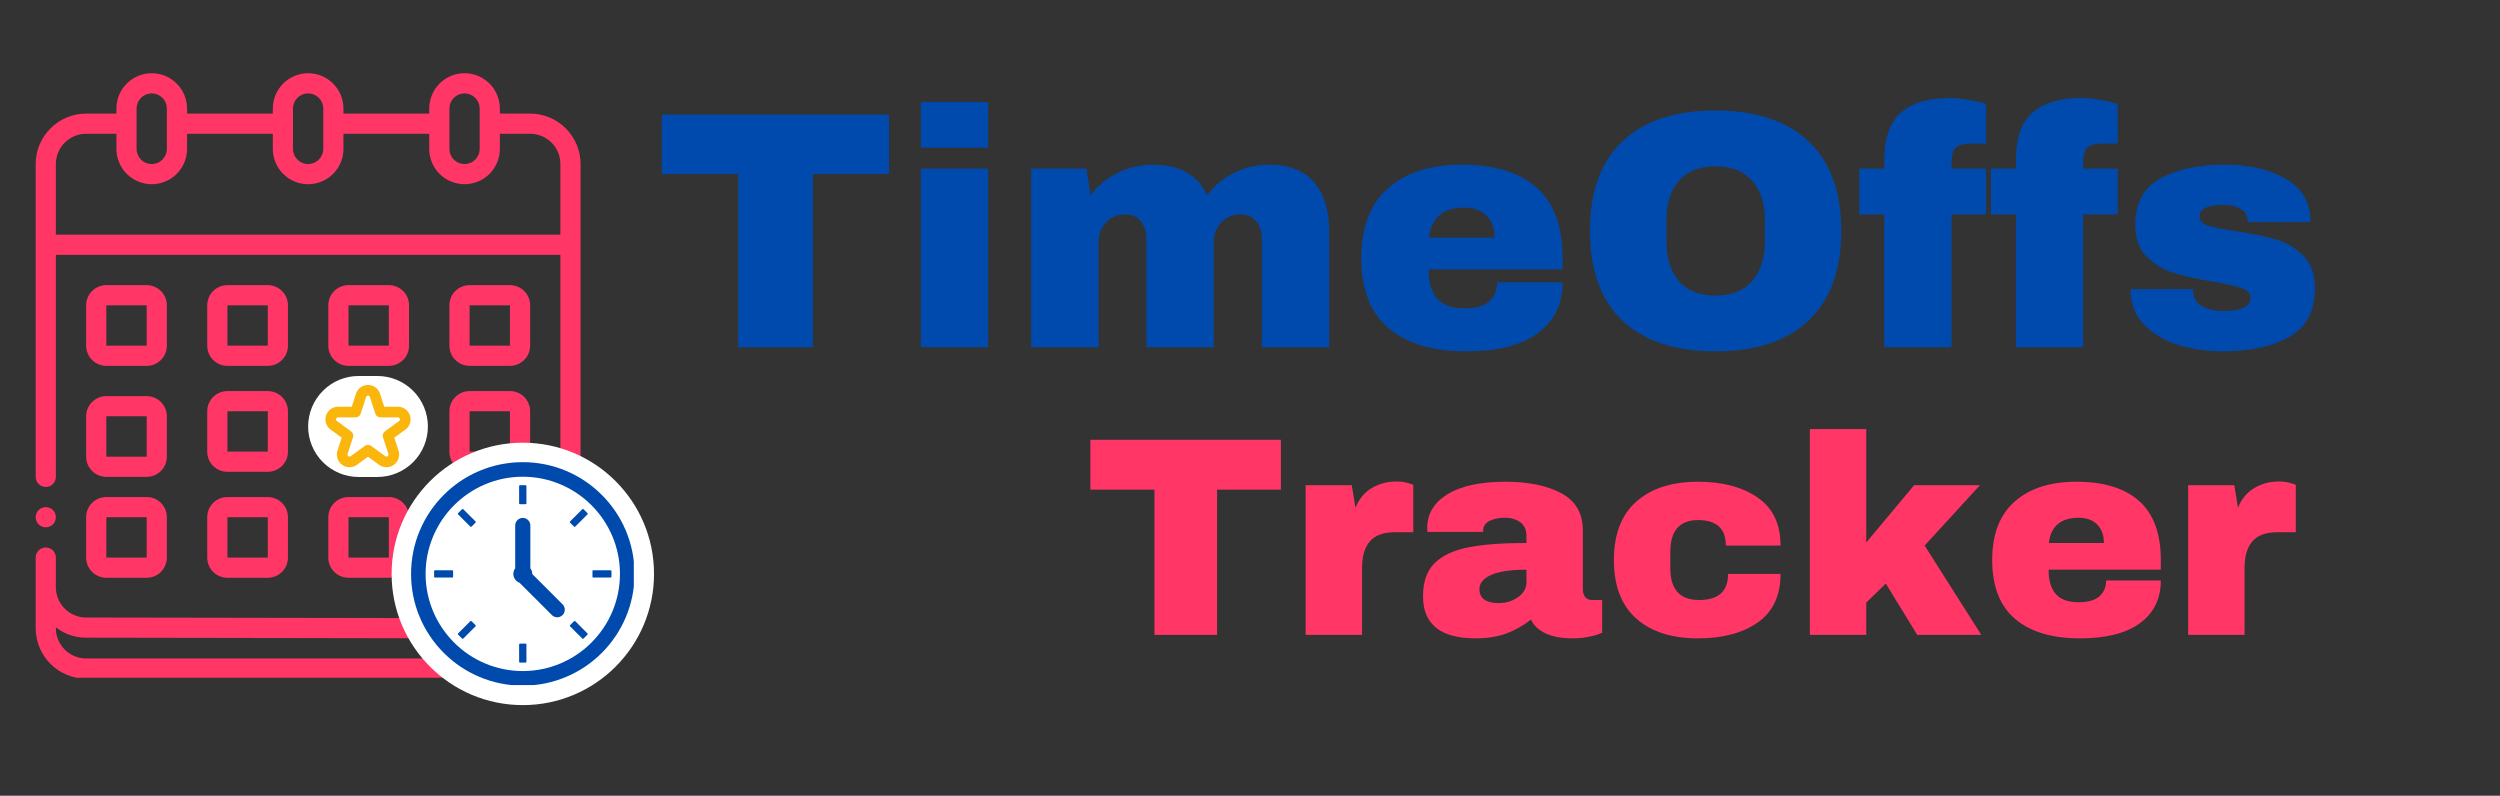 <svg version="1.0" preserveAspectRatio="xMidYMid meet" viewBox="35.25 143.25 315.75 100.5" zoomAndPan="magnify" xmlns:xlink="http://www.w3.org/1999/xlink" xmlns="http://www.w3.org/2000/svg" style="max-height: 500px" width="315.75" height="100.5"><rect x="35.25" y="143.25" width="315.75" height="100.5" fill="#333333" stroke="none"/><defs><g/><clipPath id="6816450556"><rect height="48" y="0" width="213" x="0"/></clipPath><clipPath id="b993ec5661"><rect height="40" y="0" width="156" x="0"/></clipPath><clipPath id="c015522cbb"><path clip-rule="nonzero" d="M 0.758 0.504 L 69.715 0.504 L 69.715 76.852 L 0.758 76.852 Z M 0.758 0.504"/></clipPath><clipPath id="11b347ee6b"><path clip-rule="nonzero" d="M 0.758 55 L 4 55 L 4 58 L 0.758 58 Z M 0.758 55"/></clipPath><clipPath id="3924837b4c"><path clip-rule="nonzero" d="M 35.168 38.738 L 50.312 38.738 L 50.312 51.492 L 35.168 51.492 Z M 35.168 38.738"/></clipPath><clipPath id="e7ce927694"><path clip-rule="nonzero" d="M 41.543 38.738 L 43.914 38.738 C 45.605 38.738 47.23 39.41 48.426 40.609 C 49.621 41.805 50.293 43.426 50.293 45.117 C 50.293 46.809 49.621 48.43 48.426 49.625 C 47.23 50.82 45.605 51.492 43.914 51.492 L 41.543 51.492 C 39.852 51.492 38.23 50.82 37.035 49.625 C 35.84 48.43 35.168 46.809 35.168 45.117 C 35.168 43.426 35.84 41.805 37.035 40.609 C 38.23 39.41 39.852 38.738 41.543 38.738 Z M 41.543 38.738"/></clipPath><clipPath id="21a5fba2a6"><path clip-rule="nonzero" d="M 0.168 0.738 L 15.312 0.738 L 15.312 13.492 L 0.168 13.492 Z M 0.168 0.738"/></clipPath><clipPath id="3d7ed36c0d"><path clip-rule="nonzero" d="M 6.543 0.738 L 8.914 0.738 C 10.605 0.738 12.23 1.41 13.426 2.609 C 14.621 3.805 15.293 5.426 15.293 7.117 C 15.293 8.809 14.621 10.43 13.426 11.625 C 12.23 12.82 10.605 13.492 8.914 13.492 L 6.543 13.492 C 4.852 13.492 3.23 12.82 2.035 11.625 C 0.84 10.43 0.168 8.809 0.168 7.117 C 0.168 5.426 0.84 3.805 2.035 2.609 C 3.23 1.41 4.852 0.738 6.543 0.738 Z M 6.543 0.738"/></clipPath><clipPath id="ec9c222cd9"><rect height="14" y="0" width="16" x="0"/></clipPath><clipPath id="2447f23617"><path clip-rule="nonzero" d="M 37.191 39.871 L 48.098 39.871 L 48.098 50.426 L 37.191 50.426 Z M 37.191 39.871"/></clipPath><clipPath id="ac9345d9ef"><path clip-rule="nonzero" d="M 45.711 47.164 L 78.852 47.164 L 78.852 80.305 L 45.711 80.305 Z M 45.711 47.164"/></clipPath><clipPath id="e5e71ea1db"><path clip-rule="nonzero" d="M 62.281 47.164 C 53.129 47.164 45.711 54.582 45.711 63.734 C 45.711 72.887 53.129 80.305 62.281 80.305 C 71.43 80.305 78.852 72.887 78.852 63.734 C 78.852 54.582 71.43 47.164 62.281 47.164 Z M 62.281 47.164"/></clipPath><clipPath id="764579a8eb"><path clip-rule="nonzero" d="M 0.711 0.164 L 33.852 0.164 L 33.852 33.305 L 0.711 33.305 Z M 0.711 0.164"/></clipPath><clipPath id="fe5d7303d1"><path clip-rule="nonzero" d="M 17.281 0.164 C 8.129 0.164 0.711 7.582 0.711 16.734 C 0.711 25.887 8.129 33.305 17.281 33.305 C 26.43 33.305 33.852 25.887 33.852 16.734 C 33.852 7.582 26.43 0.164 17.281 0.164 Z M 17.281 0.164"/></clipPath><clipPath id="c9bea7fb8c"><rect height="34" y="0" width="34" x="0"/></clipPath><clipPath id="201ad3b888"><path clip-rule="nonzero" d="M 48.152 49.625 L 76.301 49.625 L 76.301 77.77 L 48.152 77.77 Z M 48.152 49.625"/></clipPath><clipPath id="bc0e2edf43"><rect height="81" y="0" width="80" x="0"/></clipPath></defs><g transform="matrix(1, 0, 0, 1, 117, 149)"><g clip-path="url(#6816450556)"><g fill-opacity="1" fill="#004aad"><g transform="translate(0.85, 38.11)"><g><path d="M 20.078 -21.875 L 20.078 0 L 10.641 0 L 10.641 -21.875 L 0.984 -21.875 L 0.984 -29.391 L 29.688 -29.391 L 29.688 -21.875 Z M 20.078 -21.875"/></g></g></g><g fill-opacity="1" fill="#004aad"><g transform="translate(31.696, 38.11)"><g><path d="M 2.859 -25.203 L 2.859 -30.969 L 11.359 -30.969 L 11.359 -25.203 Z M 2.859 0 L 2.859 -22.562 L 11.359 -22.562 L 11.359 0 Z M 2.859 0"/></g></g></g><g fill-opacity="1" fill="#004aad"><g transform="translate(45.923, 38.11)"><g><path d="M 32.516 -23.062 C 35.078 -23.062 37 -22.328 38.281 -20.859 C 39.562 -19.398 40.203 -17.316 40.203 -14.609 L 40.203 0 L 31.703 0 L 31.703 -13.578 C 31.703 -14.547 31.461 -15.32 30.984 -15.906 C 30.516 -16.488 29.852 -16.781 29 -16.781 C 28.008 -16.781 27.195 -16.438 26.562 -15.75 C 25.938 -15.07 25.625 -14.238 25.625 -13.25 L 25.625 0 L 17.125 0 L 17.125 -13.578 C 17.125 -14.547 16.891 -15.32 16.422 -15.906 C 15.953 -16.488 15.289 -16.781 14.438 -16.781 C 13.438 -16.781 12.625 -16.438 12 -15.75 C 11.375 -15.07 11.062 -14.238 11.062 -13.25 L 11.062 0 L 2.562 0 L 2.562 -22.562 L 9.531 -22.562 L 10.078 -19.188 C 10.93 -20.375 12.062 -21.316 13.469 -22.016 C 14.883 -22.711 16.375 -23.062 17.938 -23.062 C 21.332 -23.062 23.613 -21.77 24.781 -19.188 C 25.656 -20.375 26.785 -21.316 28.172 -22.016 C 29.555 -22.711 31.004 -23.062 32.516 -23.062 Z M 32.516 -23.062"/></g></g></g><g fill-opacity="1" fill="#004aad"><g transform="translate(88.647, 38.11)"><g><path d="M 14.219 -23.062 C 18.352 -23.062 21.508 -22.094 23.688 -20.156 C 25.863 -18.227 26.953 -15.27 26.953 -11.281 L 26.953 -9.828 L 10.031 -9.828 C 10.031 -8.203 10.395 -6.973 11.125 -6.141 C 11.852 -5.316 13 -4.906 14.562 -4.906 C 15.988 -4.906 17.035 -5.203 17.703 -5.797 C 18.367 -6.398 18.703 -7.203 18.703 -8.203 L 26.953 -8.203 C 26.953 -5.461 25.91 -3.32 23.828 -1.781 C 21.754 -0.25 18.723 0.516 14.734 0.516 C 10.547 0.516 7.297 -0.457 4.984 -2.406 C 2.68 -4.363 1.531 -7.32 1.531 -11.281 C 1.531 -15.156 2.656 -18.086 4.906 -20.078 C 7.156 -22.066 10.258 -23.062 14.219 -23.062 Z M 14.562 -17.641 C 11.883 -17.641 10.391 -16.375 10.078 -13.844 L 18.375 -13.844 C 18.375 -15.008 18.035 -15.93 17.359 -16.609 C 16.691 -17.297 15.758 -17.641 14.562 -17.641 Z M 14.562 -17.641"/></g></g></g><g fill-opacity="1" fill="#004aad"><g transform="translate(117.144, 38.11)"><g><path d="M 17.766 -29.906 C 22.836 -29.906 26.754 -28.609 29.516 -26.016 C 32.273 -23.422 33.656 -19.645 33.656 -14.688 C 33.656 -9.738 32.273 -5.969 29.516 -3.375 C 26.754 -0.781 22.836 0.516 17.766 0.516 C 12.703 0.516 8.797 -0.77 6.047 -3.344 C 3.297 -5.926 1.922 -9.707 1.922 -14.688 C 1.922 -19.676 3.297 -23.457 6.047 -26.031 C 8.797 -28.613 12.703 -29.906 17.766 -29.906 Z M 17.766 -22.859 C 15.742 -22.859 14.207 -22.242 13.156 -21.016 C 12.102 -19.797 11.578 -18.145 11.578 -16.062 L 11.578 -13.328 C 11.578 -11.242 12.102 -9.586 13.156 -8.359 C 14.207 -7.141 15.742 -6.531 17.766 -6.531 C 19.785 -6.531 21.332 -7.141 22.406 -8.359 C 23.477 -9.586 24.016 -11.242 24.016 -13.328 L 24.016 -16.062 C 24.016 -18.145 23.477 -19.797 22.406 -21.016 C 21.332 -22.242 19.785 -22.859 17.766 -22.859 Z M 17.766 -22.859"/></g></g></g><g fill-opacity="1" fill="#004aad"><g transform="translate(152.732, 38.11)"><g><path d="M 11.75 -31.484 C 12.375 -31.484 13.156 -31.406 14.094 -31.25 C 15.031 -31.094 15.785 -30.914 16.359 -30.719 L 16.359 -25.719 L 14.391 -25.719 C 13.484 -25.719 12.859 -25.547 12.516 -25.203 C 12.172 -24.859 12 -24.273 12 -23.453 L 12 -22.562 L 16.359 -22.562 L 16.359 -16.781 L 12 -16.781 L 12 0 L 3.5 0 L 3.5 -16.781 L 0.344 -16.781 L 0.344 -22.562 L 3.5 -22.562 L 3.5 -23.5 C 3.5 -26.406 4.211 -28.461 5.641 -29.672 C 7.066 -30.879 9.102 -31.484 11.75 -31.484 Z M 11.75 -31.484"/></g></g></g><g fill-opacity="1" fill="#004aad"><g transform="translate(169.352, 38.11)"><g><path d="M 11.75 -31.484 C 12.375 -31.484 13.156 -31.406 14.094 -31.25 C 15.031 -31.094 15.785 -30.914 16.359 -30.719 L 16.359 -25.719 L 14.391 -25.719 C 13.484 -25.719 12.859 -25.547 12.516 -25.203 C 12.172 -24.859 12 -24.273 12 -23.453 L 12 -22.562 L 16.359 -22.562 L 16.359 -16.781 L 12 -16.781 L 12 0 L 3.5 0 L 3.5 -16.781 L 0.344 -16.781 L 0.344 -22.562 L 3.5 -22.562 L 3.5 -23.5 C 3.5 -26.406 4.211 -28.461 5.641 -29.672 C 7.066 -30.879 9.102 -31.484 11.75 -31.484 Z M 11.75 -31.484"/></g></g></g><g fill-opacity="1" fill="#004aad"><g transform="translate(185.971, 38.11)"><g><path d="M 13.281 -23.062 C 16.301 -23.062 18.859 -22.469 20.953 -21.281 C 23.047 -20.102 24.094 -18.281 24.094 -15.812 L 16.188 -15.812 C 16.188 -16.633 15.816 -17.219 15.078 -17.562 C 14.566 -17.844 13.926 -17.984 13.156 -17.984 C 11.102 -17.984 10.078 -17.5 10.078 -16.531 C 10.078 -15.988 10.43 -15.602 11.141 -15.375 C 11.859 -15.145 13.031 -14.906 14.656 -14.656 C 16.645 -14.363 18.305 -14.023 19.641 -13.641 C 20.984 -13.266 22.156 -12.582 23.156 -11.594 C 24.156 -10.613 24.656 -9.238 24.656 -7.469 C 24.656 -4.594 23.578 -2.539 21.422 -1.312 C 19.273 -0.094 16.461 0.516 12.984 0.516 C 10.992 0.516 9.113 0.238 7.344 -0.312 C 5.582 -0.875 4.145 -1.738 3.031 -2.906 C 1.914 -4.07 1.359 -5.551 1.359 -7.344 L 9.266 -7.344 L 9.266 -7.172 C 9.297 -6.203 9.703 -5.523 10.484 -5.141 C 11.266 -4.766 12.098 -4.578 12.984 -4.578 C 15.348 -4.578 16.531 -5.129 16.531 -6.234 C 16.531 -6.805 16.16 -7.219 15.422 -7.469 C 14.68 -7.727 13.473 -8 11.797 -8.281 C 9.766 -8.625 8.102 -8.992 6.812 -9.391 C 5.52 -9.797 4.391 -10.473 3.422 -11.422 C 2.453 -12.379 1.969 -13.711 1.969 -15.422 C 1.969 -18.18 3.016 -20.145 5.109 -21.312 C 7.203 -22.477 9.926 -23.062 13.281 -23.062 Z M 13.281 -23.062"/></g></g></g></g></g><g transform="matrix(1, 0, 0, 1, 171, 192)"><g clip-path="url(#b993ec5661)"><g fill-opacity="1" fill="#ff3666"><g transform="translate(1.137, 31.437)"><g><path d="M 16.828 -18.344 L 16.828 0 L 8.922 0 L 8.922 -18.344 L 0.828 -18.344 L 0.828 -24.641 L 24.891 -24.641 L 24.891 -18.344 Z M 16.828 -18.344"/></g></g></g><g fill-opacity="1" fill="#ff3666"><g transform="translate(26.996, 31.437)"><g><path d="M 13.641 -19.375 C 14.191 -19.375 14.68 -19.305 15.109 -19.172 C 15.535 -19.047 15.75 -18.969 15.75 -18.938 L 15.75 -12.969 L 13.469 -12.969 C 11.988 -12.969 10.922 -12.582 10.266 -11.812 C 9.609 -11.051 9.281 -9.922 9.281 -8.422 L 9.281 0 L 2.156 0 L 2.156 -18.906 L 7.984 -18.906 L 8.453 -16.047 C 8.879 -17.141 9.555 -17.969 10.484 -18.531 C 11.422 -19.094 12.473 -19.375 13.641 -19.375 Z M 13.641 -19.375"/></g></g></g><g fill-opacity="1" fill="#ff3666"><g transform="translate(42.899, 31.437)"><g><path d="M 11.5 -19.344 C 14.383 -19.344 16.734 -18.859 18.547 -17.891 C 20.359 -16.922 21.266 -15.348 21.266 -13.172 L 21.266 -5.797 C 21.266 -5.391 21.359 -5.055 21.547 -4.797 C 21.742 -4.535 22.035 -4.406 22.422 -4.406 L 23.703 -4.406 L 23.703 -0.281 C 23.629 -0.238 23.441 -0.16 23.141 -0.047 C 22.848 0.055 22.426 0.16 21.875 0.266 C 21.332 0.379 20.703 0.438 19.984 0.438 C 18.598 0.438 17.457 0.227 16.562 -0.188 C 15.664 -0.613 15.051 -1.195 14.719 -1.938 C 13.812 -1.219 12.797 -0.641 11.672 -0.203 C 10.547 0.223 9.234 0.438 7.734 0.438 C 3.297 0.438 1.078 -1.332 1.078 -4.875 C 1.078 -6.707 1.57 -8.109 2.562 -9.078 C 3.551 -10.047 4.977 -10.707 6.844 -11.062 C 8.707 -11.426 11.141 -11.609 14.141 -11.609 L 14.141 -12.531 C 14.141 -13.27 13.883 -13.832 13.375 -14.219 C 12.863 -14.602 12.203 -14.797 11.391 -14.797 C 10.648 -14.797 10.008 -14.66 9.469 -14.391 C 8.938 -14.129 8.672 -13.711 8.672 -13.141 L 8.672 -13 L 1.641 -13 C 1.617 -13.113 1.609 -13.281 1.609 -13.5 C 1.609 -15.289 2.461 -16.711 4.172 -17.766 C 5.879 -18.816 8.32 -19.344 11.5 -19.344 Z M 14.141 -8.234 C 12.117 -8.234 10.625 -8.008 9.656 -7.562 C 8.688 -7.125 8.203 -6.535 8.203 -5.797 C 8.203 -4.609 9.016 -4.016 10.641 -4.016 C 11.566 -4.016 12.379 -4.266 13.078 -4.766 C 13.785 -5.266 14.141 -5.883 14.141 -6.625 Z M 14.141 -8.234"/></g></g></g><g fill-opacity="1" fill="#ff3666"><g transform="translate(66.788, 31.437)"><g><path d="M 11.922 -19.344 C 15.023 -19.344 17.535 -18.676 19.453 -17.344 C 21.379 -16.02 22.344 -14 22.344 -11.281 L 15.438 -11.281 C 15.438 -13.426 14.266 -14.5 11.922 -14.5 C 9.586 -14.5 8.422 -13.148 8.422 -10.453 L 8.422 -8.422 C 8.422 -5.742 9.633 -4.406 12.062 -4.406 C 14.5 -4.406 15.719 -5.504 15.719 -7.703 L 22.344 -7.703 C 22.344 -4.953 21.379 -2.906 19.453 -1.562 C 17.535 -0.227 15.023 0.438 11.922 0.438 C 8.609 0.438 6.008 -0.395 4.125 -2.062 C 2.238 -3.738 1.297 -6.203 1.297 -9.453 C 1.297 -12.703 2.238 -15.16 4.125 -16.828 C 6.008 -18.504 8.609 -19.344 11.922 -19.344 Z M 11.922 -19.344"/></g></g></g><g fill-opacity="1" fill="#ff3666"><g transform="translate(90.677, 31.437)"><g><path d="M 15.328 -18.906 L 23.641 -18.906 L 16.656 -11.281 L 23.812 0 L 15.719 0 L 11.75 -6.484 L 9.281 -4.078 L 9.281 0 L 2.156 0 L 2.156 -26 L 9.281 -26 L 9.281 -11.672 Z M 15.328 -18.906"/></g></g></g><g fill-opacity="1" fill="#ff3666"><g transform="translate(114.567, 31.437)"><g><path d="M 11.922 -19.344 C 15.391 -19.344 18.035 -18.531 19.859 -16.906 C 21.68 -15.281 22.594 -12.797 22.594 -9.453 L 22.594 -8.234 L 8.422 -8.234 C 8.422 -6.879 8.723 -5.852 9.328 -5.156 C 9.941 -4.469 10.906 -4.125 12.219 -4.125 C 13.406 -4.125 14.281 -4.375 14.844 -4.875 C 15.406 -5.375 15.688 -6.039 15.688 -6.875 L 22.594 -6.875 C 22.594 -4.582 21.723 -2.789 19.984 -1.5 C 18.242 -0.207 15.703 0.438 12.359 0.438 C 8.848 0.438 6.125 -0.379 4.188 -2.016 C 2.258 -3.66 1.297 -6.141 1.297 -9.453 C 1.297 -12.703 2.238 -15.16 4.125 -16.828 C 6.008 -18.504 8.609 -19.344 11.922 -19.344 Z M 12.219 -14.797 C 9.969 -14.797 8.711 -13.734 8.453 -11.609 L 15.406 -11.609 C 15.406 -12.586 15.125 -13.363 14.562 -13.938 C 14 -14.508 13.219 -14.797 12.219 -14.797 Z M 12.219 -14.797"/></g></g></g><g fill-opacity="1" fill="#ff3666"><g transform="translate(138.456, 31.437)"><g><path d="M 13.641 -19.375 C 14.191 -19.375 14.68 -19.305 15.109 -19.172 C 15.535 -19.047 15.75 -18.969 15.75 -18.938 L 15.75 -12.969 L 13.469 -12.969 C 11.988 -12.969 10.922 -12.582 10.266 -11.812 C 9.609 -11.051 9.281 -9.922 9.281 -8.422 L 9.281 0 L 2.156 0 L 2.156 -18.906 L 7.984 -18.906 L 8.453 -16.047 C 8.879 -17.141 9.555 -17.969 10.484 -18.531 C 11.422 -19.094 12.473 -19.375 13.641 -19.375 Z M 13.641 -19.375"/></g></g></g></g></g><g transform="matrix(1, 0, 0, 1, 39, 152)"><g clip-path="url(#bc0e2edf43)"><path fill-rule="nonzero" fill-opacity="1" d="M 9.676 37.457 L 14.777 37.457 C 15.113 37.457 15.438 37.395 15.75 37.262 C 16.062 37.133 16.34 36.949 16.578 36.711 C 16.816 36.473 17 36.195 17.129 35.883 C 17.258 35.57 17.324 35.246 17.324 34.91 L 17.324 29.812 C 17.324 29.473 17.258 29.148 17.129 28.836 C 17 28.523 16.816 28.246 16.578 28.008 C 16.34 27.77 16.062 27.586 15.75 27.457 C 15.438 27.328 15.113 27.262 14.777 27.262 L 9.676 27.262 C 9.34 27.262 9.016 27.328 8.703 27.457 C 8.391 27.586 8.113 27.77 7.875 28.008 C 7.637 28.246 7.453 28.523 7.324 28.836 C 7.191 29.148 7.129 29.473 7.129 29.812 L 7.129 34.91 C 7.129 35.246 7.191 35.57 7.324 35.883 C 7.453 36.195 7.637 36.473 7.875 36.711 C 8.113 36.949 8.391 37.133 8.703 37.262 C 9.016 37.395 9.34 37.457 9.676 37.457 Z M 9.676 29.812 L 14.777 29.812 L 14.777 34.91 L 9.676 34.91 Z M 9.676 29.812" fill="#ff3666"/><path fill-rule="nonzero" fill-opacity="1" d="M 24.973 37.457 L 30.07 37.457 C 30.406 37.457 30.73 37.395 31.043 37.262 C 31.355 37.133 31.633 36.949 31.871 36.711 C 32.109 36.473 32.293 36.195 32.426 35.883 C 32.555 35.57 32.617 35.246 32.617 34.91 L 32.617 29.812 C 32.617 29.473 32.555 29.148 32.426 28.836 C 32.293 28.523 32.109 28.246 31.871 28.008 C 31.633 27.77 31.355 27.586 31.043 27.457 C 30.73 27.328 30.406 27.262 30.07 27.262 L 24.973 27.262 C 24.633 27.262 24.309 27.328 23.996 27.457 C 23.684 27.586 23.406 27.77 23.168 28.008 C 22.93 28.246 22.746 28.523 22.617 28.836 C 22.488 29.148 22.422 29.473 22.422 29.812 L 22.422 34.91 C 22.422 35.246 22.488 35.57 22.617 35.883 C 22.746 36.195 22.93 36.473 23.168 36.711 C 23.406 36.949 23.684 37.133 23.996 37.262 C 24.309 37.395 24.633 37.457 24.973 37.457 Z M 24.973 29.812 L 30.07 29.812 L 30.07 34.91 L 24.973 34.91 Z M 24.973 29.812" fill="#ff3666"/><path fill-rule="nonzero" fill-opacity="1" d="M 40.266 37.457 L 45.363 37.457 C 45.699 37.457 46.027 37.395 46.34 37.262 C 46.652 37.133 46.926 36.949 47.164 36.711 C 47.406 36.473 47.59 36.195 47.719 35.883 C 47.848 35.57 47.91 35.246 47.91 34.91 L 47.91 29.812 C 47.91 29.473 47.848 29.148 47.719 28.836 C 47.59 28.523 47.406 28.246 47.164 28.008 C 46.926 27.77 46.652 27.586 46.34 27.457 C 46.027 27.328 45.699 27.262 45.363 27.262 L 40.266 27.262 C 39.926 27.262 39.602 27.328 39.289 27.457 C 38.977 27.586 38.703 27.77 38.461 28.008 C 38.223 28.246 38.039 28.523 37.91 28.836 C 37.781 29.148 37.715 29.473 37.715 29.812 L 37.715 34.91 C 37.715 35.246 37.781 35.57 37.91 35.883 C 38.039 36.195 38.223 36.473 38.461 36.711 C 38.703 36.949 38.977 37.133 39.289 37.262 C 39.602 37.395 39.926 37.457 40.266 37.457 Z M 40.266 29.812 L 45.363 29.812 L 45.363 34.91 L 40.266 34.91 Z M 40.266 29.812" fill="#ff3666"/><path fill-rule="nonzero" fill-opacity="1" d="M 55.559 37.457 L 60.656 37.457 C 60.996 37.457 61.32 37.395 61.633 37.262 C 61.945 37.133 62.219 36.949 62.461 36.711 C 62.699 36.473 62.883 36.195 63.012 35.883 C 63.141 35.57 63.207 35.246 63.207 34.91 L 63.207 29.812 C 63.207 29.473 63.141 29.148 63.012 28.836 C 62.883 28.523 62.699 28.246 62.461 28.008 C 62.219 27.77 61.945 27.586 61.633 27.457 C 61.32 27.328 60.996 27.262 60.656 27.262 L 55.559 27.262 C 55.223 27.262 54.895 27.328 54.582 27.457 C 54.27 27.586 53.996 27.77 53.758 28.008 C 53.516 28.246 53.332 28.523 53.203 28.836 C 53.074 29.148 53.012 29.473 53.012 29.812 L 53.012 34.91 C 53.012 35.246 53.074 35.57 53.203 35.883 C 53.332 36.195 53.516 36.473 53.758 36.711 C 53.996 36.949 54.27 37.133 54.582 37.262 C 54.895 37.395 55.223 37.457 55.559 37.457 Z M 55.559 29.812 L 60.656 29.812 L 60.656 34.91 L 55.559 34.91 Z M 55.559 29.812" fill="#ff3666"/><path fill-rule="nonzero" fill-opacity="1" d="M 7.129 48.93 C 7.129 49.266 7.191 49.59 7.324 49.902 C 7.453 50.215 7.637 50.492 7.875 50.73 C 8.113 50.969 8.391 51.152 8.703 51.281 C 9.016 51.41 9.34 51.477 9.676 51.477 L 14.777 51.477 C 15.113 51.477 15.438 51.41 15.75 51.281 C 16.062 51.152 16.34 50.969 16.578 50.73 C 16.816 50.492 17 50.215 17.129 49.902 C 17.258 49.59 17.324 49.266 17.324 48.93 L 17.324 43.828 C 17.324 43.492 17.258 43.168 17.129 42.855 C 17 42.543 16.816 42.266 16.578 42.027 C 16.34 41.789 16.062 41.605 15.75 41.477 C 15.438 41.344 15.113 41.281 14.777 41.281 L 9.676 41.281 C 9.34 41.281 9.016 41.344 8.703 41.477 C 8.391 41.605 8.113 41.789 7.875 42.027 C 7.637 42.266 7.453 42.543 7.324 42.855 C 7.191 43.168 7.129 43.492 7.129 43.828 Z M 9.676 43.828 L 14.777 43.828 L 14.777 48.93 L 9.676 48.93 Z M 9.676 43.828" fill="#ff3666"/><path fill-rule="nonzero" fill-opacity="1" d="M 22.422 48.289 C 22.422 48.629 22.488 48.953 22.617 49.266 C 22.746 49.578 22.93 49.855 23.168 50.094 C 23.406 50.332 23.684 50.516 23.996 50.645 C 24.309 50.773 24.633 50.84 24.973 50.84 L 30.07 50.84 C 30.406 50.84 30.73 50.773 31.043 50.645 C 31.355 50.516 31.633 50.332 31.871 50.094 C 32.109 49.855 32.293 49.578 32.426 49.266 C 32.555 48.953 32.617 48.629 32.617 48.289 L 32.617 43.191 C 32.617 42.855 32.555 42.531 32.426 42.219 C 32.293 41.906 32.109 41.629 31.871 41.391 C 31.633 41.152 31.355 40.969 31.043 40.836 C 30.73 40.707 30.406 40.645 30.07 40.645 L 24.973 40.645 C 24.633 40.645 24.309 40.707 23.996 40.836 C 23.684 40.969 23.406 41.152 23.168 41.391 C 22.93 41.629 22.746 41.906 22.617 42.219 C 22.488 42.531 22.422 42.855 22.422 43.191 Z M 24.973 43.191 L 30.07 43.191 L 30.07 48.289 L 24.973 48.289 Z M 24.973 43.191" fill="#ff3666"/><path fill-rule="nonzero" fill-opacity="1" d="M 37.715 48.289 C 37.715 48.629 37.781 48.953 37.91 49.266 C 38.039 49.578 38.223 49.855 38.461 50.094 C 38.703 50.332 38.977 50.516 39.289 50.645 C 39.602 50.773 39.926 50.84 40.266 50.84 L 45.363 50.84 C 45.699 50.84 46.027 50.773 46.34 50.645 C 46.652 50.516 46.926 50.332 47.164 50.094 C 47.406 49.855 47.59 49.578 47.719 49.266 C 47.848 48.953 47.91 48.629 47.91 48.289 L 47.91 43.191 C 47.91 42.855 47.848 42.531 47.719 42.219 C 47.59 41.906 47.406 41.629 47.164 41.391 C 46.926 41.152 46.652 40.969 46.34 40.836 C 46.027 40.707 45.699 40.645 45.363 40.645 L 40.266 40.645 C 39.926 40.645 39.602 40.707 39.289 40.836 C 38.977 40.969 38.703 41.152 38.461 41.391 C 38.223 41.629 38.039 41.906 37.91 42.219 C 37.781 42.531 37.715 42.855 37.715 43.191 Z M 40.266 43.191 L 45.363 43.191 L 45.363 48.289 L 40.266 48.289 Z M 40.266 43.191" fill="#ff3666"/><path fill-rule="nonzero" fill-opacity="1" d="M 53.012 48.289 C 53.012 48.629 53.074 48.953 53.203 49.266 C 53.332 49.578 53.516 49.855 53.758 50.094 C 53.996 50.332 54.27 50.516 54.582 50.645 C 54.895 50.773 55.223 50.84 55.559 50.84 L 60.656 50.84 C 60.996 50.84 61.32 50.773 61.633 50.645 C 61.945 50.516 62.219 50.332 62.461 50.094 C 62.699 49.855 62.883 49.578 63.012 49.266 C 63.141 48.953 63.207 48.629 63.207 48.289 L 63.207 43.191 C 63.207 42.855 63.141 42.531 63.012 42.219 C 62.883 41.906 62.699 41.629 62.461 41.391 C 62.219 41.152 61.945 40.969 61.633 40.836 C 61.32 40.707 60.996 40.645 60.656 40.645 L 55.559 40.645 C 55.223 40.645 54.895 40.707 54.582 40.836 C 54.27 40.969 53.996 41.152 53.758 41.391 C 53.516 41.629 53.332 41.906 53.203 42.219 C 53.074 42.531 53.012 42.855 53.012 43.191 Z M 55.559 43.191 L 60.656 43.191 L 60.656 48.289 L 55.559 48.289 Z M 55.559 43.191" fill="#ff3666"/><path fill-rule="nonzero" fill-opacity="1" d="M 7.129 61.672 C 7.129 62.012 7.191 62.336 7.324 62.648 C 7.453 62.961 7.637 63.234 7.875 63.477 C 8.113 63.715 8.391 63.898 8.703 64.027 C 9.016 64.156 9.34 64.223 9.676 64.223 L 14.777 64.223 C 15.113 64.223 15.438 64.156 15.75 64.027 C 16.062 63.898 16.34 63.715 16.578 63.477 C 16.816 63.234 17 62.961 17.129 62.648 C 17.258 62.336 17.324 62.012 17.324 61.672 L 17.324 56.574 C 17.324 56.238 17.258 55.91 17.129 55.598 C 17 55.285 16.816 55.012 16.578 54.773 C 16.34 54.535 16.062 54.348 15.75 54.219 C 15.438 54.09 15.113 54.027 14.777 54.027 L 9.676 54.027 C 9.34 54.027 9.016 54.09 8.703 54.219 C 8.391 54.348 8.113 54.535 7.875 54.773 C 7.637 55.012 7.453 55.285 7.324 55.598 C 7.191 55.91 7.129 56.238 7.129 56.574 Z M 9.676 56.574 L 14.777 56.574 L 14.777 61.672 L 9.676 61.672 Z M 9.676 56.574" fill="#ff3666"/><path fill-rule="nonzero" fill-opacity="1" d="M 22.422 61.672 C 22.422 62.012 22.488 62.336 22.617 62.648 C 22.746 62.961 22.93 63.234 23.168 63.477 C 23.406 63.715 23.684 63.898 23.996 64.027 C 24.309 64.156 24.633 64.223 24.973 64.223 L 30.07 64.223 C 30.406 64.223 30.73 64.156 31.043 64.027 C 31.355 63.898 31.633 63.715 31.871 63.477 C 32.109 63.234 32.293 62.961 32.426 62.648 C 32.555 62.336 32.617 62.012 32.617 61.672 L 32.617 56.574 C 32.617 56.238 32.555 55.91 32.426 55.598 C 32.293 55.285 32.109 55.012 31.871 54.773 C 31.633 54.535 31.355 54.348 31.043 54.219 C 30.73 54.09 30.406 54.027 30.07 54.027 L 24.973 54.027 C 24.633 54.027 24.309 54.09 23.996 54.219 C 23.684 54.348 23.406 54.535 23.168 54.773 C 22.93 55.012 22.746 55.285 22.617 55.598 C 22.488 55.91 22.422 56.238 22.422 56.574 Z M 24.973 56.574 L 30.07 56.574 L 30.07 61.672 L 24.973 61.672 Z M 24.973 56.574" fill="#ff3666"/><path fill-rule="nonzero" fill-opacity="1" d="M 37.715 61.672 C 37.715 62.012 37.781 62.336 37.91 62.648 C 38.039 62.961 38.223 63.234 38.461 63.477 C 38.703 63.715 38.977 63.898 39.289 64.027 C 39.602 64.156 39.926 64.223 40.266 64.223 L 45.363 64.223 C 45.699 64.223 46.027 64.156 46.34 64.027 C 46.652 63.898 46.926 63.715 47.164 63.477 C 47.406 63.234 47.59 62.961 47.719 62.648 C 47.848 62.336 47.91 62.012 47.91 61.672 L 47.91 56.574 C 47.91 56.238 47.848 55.91 47.719 55.598 C 47.59 55.285 47.406 55.012 47.164 54.773 C 46.926 54.535 46.652 54.348 46.34 54.219 C 46.027 54.09 45.699 54.027 45.363 54.027 L 40.266 54.027 C 39.926 54.027 39.602 54.09 39.289 54.219 C 38.977 54.348 38.703 54.535 38.461 54.773 C 38.223 55.012 38.039 55.285 37.91 55.598 C 37.781 55.91 37.715 56.238 37.715 56.574 Z M 40.266 56.574 L 45.363 56.574 L 45.363 61.672 L 40.266 61.672 Z M 40.266 56.574" fill="#ff3666"/><g clip-path="url(#c015522cbb)"><path fill-rule="nonzero" fill-opacity="1" d="M 63.207 5.594 L 59.383 5.594 L 59.383 4.957 C 59.383 4.664 59.355 4.375 59.297 4.09 C 59.238 3.801 59.156 3.523 59.043 3.25 C 58.93 2.98 58.793 2.723 58.629 2.48 C 58.469 2.238 58.281 2.012 58.074 1.805 C 57.867 1.598 57.645 1.41 57.398 1.25 C 57.156 1.086 56.898 0.949 56.629 0.836 C 56.359 0.727 56.078 0.641 55.793 0.582 C 55.504 0.527 55.215 0.496 54.922 0.496 C 54.629 0.496 54.34 0.527 54.051 0.582 C 53.766 0.641 53.484 0.727 53.215 0.836 C 52.945 0.949 52.688 1.086 52.441 1.25 C 52.199 1.41 51.973 1.598 51.766 1.805 C 51.559 2.012 51.375 2.238 51.211 2.48 C 51.051 2.723 50.914 2.98 50.801 3.25 C 50.688 3.523 50.605 3.801 50.547 4.09 C 50.488 4.375 50.461 4.664 50.461 4.957 L 50.461 5.594 L 39.629 5.594 L 39.629 4.957 C 39.629 4.664 39.598 4.375 39.543 4.09 C 39.484 3.801 39.398 3.523 39.289 3.25 C 39.176 2.98 39.039 2.723 38.875 2.48 C 38.715 2.238 38.527 2.012 38.32 1.805 C 38.113 1.598 37.891 1.41 37.645 1.25 C 37.402 1.086 37.145 0.949 36.875 0.836 C 36.605 0.727 36.324 0.641 36.039 0.582 C 35.75 0.527 35.461 0.496 35.168 0.496 C 34.875 0.496 34.586 0.527 34.297 0.582 C 34.008 0.641 33.73 0.727 33.461 0.836 C 33.191 0.949 32.934 1.086 32.688 1.25 C 32.445 1.41 32.219 1.598 32.012 1.805 C 31.805 2.012 31.621 2.238 31.457 2.48 C 31.297 2.723 31.156 2.98 31.047 3.25 C 30.934 3.523 30.848 3.801 30.793 4.09 C 30.734 4.375 30.707 4.664 30.707 4.957 L 30.707 5.594 L 19.875 5.594 L 19.875 4.957 C 19.875 4.664 19.844 4.375 19.789 4.09 C 19.73 3.801 19.645 3.523 19.535 3.25 C 19.422 2.98 19.285 2.723 19.121 2.48 C 18.957 2.238 18.773 2.012 18.566 1.805 C 18.359 1.598 18.133 1.41 17.891 1.25 C 17.648 1.086 17.391 0.949 17.121 0.836 C 16.848 0.727 16.57 0.641 16.281 0.582 C 15.996 0.527 15.707 0.496 15.414 0.496 C 15.121 0.496 14.828 0.527 14.543 0.582 C 14.254 0.641 13.977 0.727 13.707 0.836 C 13.434 0.949 13.18 1.086 12.934 1.25 C 12.691 1.41 12.465 1.598 12.258 1.805 C 12.051 2.012 11.867 2.238 11.703 2.48 C 11.543 2.723 11.402 2.98 11.293 3.25 C 11.18 3.523 11.094 3.801 11.039 4.09 C 10.98 4.375 10.953 4.664 10.953 4.957 L 10.953 5.594 L 7.129 5.594 C 6.711 5.598 6.297 5.637 5.887 5.719 C 5.477 5.801 5.078 5.922 4.691 6.082 C 4.305 6.242 3.938 6.438 3.59 6.672 C 3.242 6.906 2.922 7.168 2.625 7.465 C 2.328 7.762 2.066 8.082 1.832 8.43 C 1.602 8.777 1.402 9.145 1.242 9.531 C 1.082 9.918 0.961 10.316 0.879 10.727 C 0.797 11.137 0.758 11.551 0.758 11.969 L 0.758 51.477 C 0.758 51.645 0.789 51.809 0.852 51.965 C 0.918 52.121 1.012 52.258 1.129 52.379 C 1.25 52.496 1.387 52.59 1.543 52.652 C 1.699 52.719 1.863 52.75 2.031 52.75 C 2.199 52.75 2.363 52.719 2.52 52.652 C 2.676 52.59 2.812 52.496 2.934 52.379 C 3.051 52.258 3.145 52.121 3.207 51.965 C 3.273 51.809 3.305 51.645 3.305 51.477 L 3.305 23.438 L 67.027 23.438 L 67.027 54.027 C 67.027 54.195 66.996 54.355 66.934 54.512 C 66.867 54.668 66.773 54.809 66.656 54.926 C 66.535 55.047 66.398 55.137 66.242 55.203 C 66.086 55.27 65.922 55.301 65.754 55.301 L 59.383 55.301 C 58.965 55.301 58.551 55.344 58.141 55.426 C 57.73 55.508 57.332 55.629 56.945 55.789 C 56.559 55.949 56.191 56.145 55.844 56.375 C 55.496 56.609 55.176 56.875 54.879 57.168 C 54.582 57.465 54.32 57.785 54.086 58.133 C 53.855 58.48 53.656 58.848 53.496 59.234 C 53.336 59.621 53.215 60.02 53.133 60.43 C 53.051 60.84 53.012 61.254 53.012 61.672 L 53.012 68.047 C 53.012 68.215 52.977 68.375 52.914 68.531 C 52.848 68.688 52.758 68.828 52.637 68.945 C 52.516 69.066 52.379 69.156 52.223 69.223 C 52.066 69.289 51.906 69.32 51.734 69.32 L 7.129 69.242 C 6.621 69.242 6.133 69.145 5.664 68.949 C 5.195 68.758 4.785 68.48 4.426 68.121 C 4.066 67.762 3.789 67.348 3.598 66.883 C 3.402 66.414 3.305 65.926 3.305 65.418 L 3.305 61.672 C 3.305 61.504 3.273 61.34 3.207 61.184 C 3.145 61.027 3.051 60.891 2.934 60.77 C 2.812 60.652 2.676 60.559 2.52 60.496 C 2.363 60.43 2.199 60.398 2.031 60.398 C 1.863 60.398 1.699 60.43 1.543 60.496 C 1.387 60.559 1.25 60.652 1.129 60.77 C 1.012 60.891 0.918 61.027 0.852 61.184 C 0.789 61.34 0.758 61.504 0.758 61.672 L 0.758 70.594 C 0.758 71.012 0.797 71.426 0.879 71.836 C 0.961 72.246 1.082 72.645 1.242 73.031 C 1.402 73.418 1.602 73.785 1.832 74.133 C 2.066 74.48 2.328 74.801 2.625 75.098 C 2.922 75.395 3.242 75.656 3.59 75.891 C 3.938 76.121 4.305 76.32 4.691 76.48 C 5.078 76.641 5.477 76.762 5.887 76.844 C 6.297 76.926 6.711 76.965 7.129 76.965 L 63.207 76.965 C 63.625 76.965 64.039 76.926 64.449 76.844 C 64.859 76.762 65.258 76.641 65.645 76.48 C 66.031 76.32 66.395 76.121 66.742 75.891 C 67.094 75.656 67.414 75.395 67.711 75.098 C 68.004 74.801 68.27 74.48 68.5 74.133 C 68.734 73.785 68.93 73.418 69.09 73.031 C 69.25 72.645 69.371 72.246 69.453 71.836 C 69.535 71.426 69.578 71.012 69.578 70.594 L 69.578 11.969 C 69.578 11.551 69.535 11.137 69.453 10.727 C 69.371 10.316 69.25 9.918 69.09 9.531 C 68.93 9.145 68.734 8.777 68.5 8.43 C 68.27 8.082 68.004 7.762 67.711 7.465 C 67.414 7.168 67.094 6.906 66.742 6.672 C 66.395 6.438 66.031 6.242 65.645 6.082 C 65.258 5.922 64.859 5.801 64.449 5.719 C 64.039 5.637 63.625 5.598 63.207 5.594 Z M 53.012 4.957 C 53.012 4.703 53.059 4.461 53.156 4.227 C 53.254 3.992 53.391 3.785 53.57 3.605 C 53.75 3.426 53.957 3.289 54.191 3.191 C 54.426 3.094 54.668 3.047 54.922 3.047 C 55.176 3.047 55.418 3.094 55.652 3.191 C 55.887 3.289 56.094 3.426 56.273 3.605 C 56.453 3.785 56.59 3.992 56.688 4.227 C 56.785 4.461 56.832 4.703 56.832 4.957 L 56.832 10.055 C 56.832 10.309 56.785 10.555 56.688 10.789 C 56.59 11.023 56.453 11.23 56.273 11.406 C 56.094 11.586 55.887 11.727 55.652 11.824 C 55.418 11.918 55.176 11.969 54.922 11.969 C 54.668 11.969 54.426 11.918 54.191 11.824 C 53.957 11.727 53.75 11.586 53.57 11.406 C 53.391 11.23 53.254 11.023 53.156 10.789 C 53.059 10.555 53.012 10.309 53.012 10.055 Z M 33.254 4.957 C 33.254 4.703 33.305 4.461 33.402 4.227 C 33.496 3.992 33.637 3.785 33.816 3.605 C 33.996 3.426 34.203 3.289 34.438 3.191 C 34.668 3.094 34.914 3.047 35.168 3.047 C 35.422 3.047 35.664 3.094 35.898 3.191 C 36.133 3.289 36.34 3.426 36.52 3.605 C 36.699 3.785 36.836 3.992 36.934 4.227 C 37.031 4.461 37.078 4.703 37.078 4.957 L 37.078 10.055 C 37.078 10.309 37.031 10.555 36.934 10.789 C 36.836 11.023 36.699 11.23 36.52 11.406 C 36.34 11.586 36.133 11.727 35.898 11.824 C 35.664 11.918 35.422 11.969 35.168 11.969 C 34.914 11.969 34.668 11.918 34.438 11.824 C 34.203 11.727 33.996 11.586 33.816 11.406 C 33.637 11.23 33.496 11.023 33.402 10.789 C 33.305 10.555 33.254 10.309 33.254 10.055 Z M 13.5 4.957 C 13.5 4.703 13.551 4.461 13.648 4.227 C 13.742 3.992 13.883 3.785 14.062 3.605 C 14.238 3.426 14.445 3.289 14.68 3.191 C 14.914 3.094 15.16 3.047 15.414 3.047 C 15.668 3.047 15.91 3.094 16.145 3.191 C 16.379 3.289 16.586 3.426 16.766 3.605 C 16.945 3.785 17.082 3.992 17.18 4.227 C 17.277 4.461 17.324 4.703 17.324 4.957 L 17.324 10.055 C 17.324 10.309 17.277 10.555 17.18 10.789 C 17.082 11.023 16.945 11.23 16.766 11.406 C 16.586 11.586 16.379 11.727 16.145 11.824 C 15.91 11.918 15.668 11.969 15.414 11.969 C 15.16 11.969 14.914 11.918 14.68 11.824 C 14.445 11.727 14.238 11.586 14.062 11.406 C 13.883 11.23 13.742 11.023 13.648 10.789 C 13.551 10.555 13.5 10.309 13.5 10.055 Z M 3.305 20.891 L 3.305 11.969 C 3.305 11.461 3.402 10.973 3.598 10.504 C 3.789 10.035 4.066 9.621 4.426 9.266 C 4.785 8.906 5.195 8.629 5.664 8.434 C 6.133 8.242 6.621 8.145 7.129 8.145 L 10.953 8.145 L 10.953 10.055 C 10.953 10.348 10.98 10.641 11.039 10.926 C 11.094 11.215 11.18 11.492 11.293 11.762 C 11.402 12.035 11.543 12.289 11.703 12.535 C 11.867 12.777 12.051 13.004 12.258 13.211 C 12.465 13.418 12.691 13.602 12.934 13.766 C 13.18 13.93 13.434 14.066 13.707 14.176 C 13.977 14.289 14.254 14.375 14.543 14.43 C 14.828 14.488 15.121 14.516 15.414 14.516 C 15.707 14.516 15.996 14.488 16.281 14.43 C 16.57 14.375 16.848 14.289 17.121 14.176 C 17.391 14.066 17.648 13.93 17.891 13.766 C 18.133 13.602 18.359 13.418 18.566 13.211 C 18.773 13.004 18.957 12.777 19.121 12.535 C 19.285 12.289 19.422 12.035 19.535 11.762 C 19.645 11.492 19.73 11.215 19.789 10.926 C 19.844 10.641 19.875 10.348 19.875 10.055 L 19.875 8.145 L 30.707 8.145 L 30.707 10.055 C 30.707 10.348 30.734 10.641 30.793 10.926 C 30.848 11.215 30.934 11.492 31.047 11.762 C 31.156 12.035 31.297 12.289 31.457 12.535 C 31.621 12.777 31.805 13.004 32.012 13.211 C 32.219 13.418 32.445 13.602 32.688 13.766 C 32.934 13.93 33.191 14.066 33.461 14.176 C 33.73 14.289 34.008 14.375 34.297 14.43 C 34.586 14.488 34.875 14.516 35.168 14.516 C 35.461 14.516 35.75 14.488 36.039 14.43 C 36.324 14.375 36.605 14.289 36.875 14.176 C 37.145 14.066 37.402 13.93 37.645 13.766 C 37.891 13.602 38.113 13.418 38.32 13.211 C 38.527 13.004 38.715 12.777 38.875 12.535 C 39.039 12.289 39.176 12.035 39.289 11.762 C 39.398 11.492 39.484 11.215 39.543 10.926 C 39.598 10.641 39.629 10.348 39.629 10.055 L 39.629 8.145 L 50.461 8.145 L 50.461 10.055 C 50.461 10.348 50.488 10.641 50.547 10.926 C 50.605 11.215 50.688 11.492 50.801 11.762 C 50.914 12.035 51.051 12.289 51.211 12.535 C 51.375 12.777 51.559 13.004 51.766 13.211 C 51.973 13.418 52.199 13.602 52.441 13.766 C 52.688 13.93 52.945 14.066 53.215 14.176 C 53.484 14.289 53.766 14.375 54.051 14.43 C 54.34 14.488 54.629 14.516 54.922 14.516 C 55.215 14.516 55.504 14.488 55.793 14.43 C 56.078 14.375 56.359 14.289 56.629 14.176 C 56.898 14.066 57.156 13.93 57.398 13.766 C 57.645 13.602 57.867 13.418 58.074 13.211 C 58.281 13.004 58.469 12.777 58.629 12.535 C 58.793 12.289 58.93 12.035 59.043 11.762 C 59.156 11.492 59.238 11.215 59.297 10.926 C 59.355 10.641 59.383 10.348 59.383 10.055 L 59.383 8.145 L 63.207 8.145 C 63.711 8.145 64.199 8.242 64.668 8.434 C 65.137 8.629 65.551 8.906 65.91 9.266 C 66.27 9.621 66.543 10.035 66.738 10.504 C 66.934 10.973 67.027 11.461 67.027 11.969 L 67.027 20.891 Z M 55.559 61.672 C 55.559 61.164 55.656 60.68 55.852 60.211 C 56.043 59.742 56.32 59.328 56.68 58.969 C 57.039 58.609 57.449 58.336 57.918 58.141 C 58.387 57.945 58.875 57.848 59.383 57.848 L 65.23 57.848 L 55.559 67.52 Z M 63.207 74.418 L 7.129 74.418 C 6.871 74.418 6.621 74.391 6.371 74.34 C 6.117 74.289 5.875 74.215 5.641 74.113 C 5.406 74.012 5.184 73.891 4.973 73.746 C 4.762 73.602 4.566 73.438 4.387 73.254 C 4.211 73.07 4.051 72.871 3.914 72.656 C 3.773 72.441 3.66 72.215 3.566 71.977 C 3.473 71.742 3.406 71.496 3.359 71.242 C 3.316 70.992 3.297 70.738 3.305 70.484 C 4.43 71.348 5.699 71.781 7.117 71.789 L 52.156 71.867 C 53.004 71.867 53.82 71.707 54.605 71.383 C 55.391 71.059 56.082 70.598 56.684 70 L 67.027 59.652 L 67.027 70.594 C 67.027 71.102 66.934 71.59 66.738 72.059 C 66.543 72.527 66.27 72.938 65.91 73.297 C 65.551 73.656 65.137 73.934 64.668 74.125 C 64.199 74.32 63.711 74.418 63.207 74.418 Z M 63.207 74.418" fill="#ff3666"/></g><g clip-path="url(#11b347ee6b)"><path fill-rule="nonzero" fill-opacity="1" d="M 3.305 56.574 C 3.305 56.742 3.273 56.906 3.207 57.062 C 3.145 57.219 3.051 57.355 2.934 57.477 C 2.812 57.594 2.676 57.688 2.52 57.754 C 2.363 57.816 2.199 57.848 2.031 57.848 C 1.863 57.848 1.699 57.816 1.543 57.754 C 1.387 57.688 1.25 57.594 1.129 57.477 C 1.012 57.355 0.918 57.219 0.852 57.062 C 0.789 56.906 0.758 56.742 0.758 56.574 C 0.758 56.406 0.789 56.242 0.852 56.086 C 0.918 55.93 1.012 55.793 1.129 55.672 C 1.25 55.555 1.387 55.461 1.543 55.398 C 1.699 55.332 1.863 55.301 2.031 55.301 C 2.199 55.301 2.363 55.332 2.52 55.398 C 2.676 55.461 2.812 55.555 2.934 55.672 C 3.051 55.793 3.145 55.93 3.207 56.086 C 3.273 56.242 3.305 56.406 3.305 56.574 Z M 3.305 56.574" fill="#ff3666"/></g><g clip-path="url(#3924837b4c)"><g clip-path="url(#e7ce927694)"><g transform="matrix(1, 0, 0, 1, 35, 38)"><g clip-path="url(#ec9c222cd9)"><g clip-path="url(#21a5fba2a6)"><g clip-path="url(#3d7ed36c0d)"><path fill-rule="nonzero" fill-opacity="1" d="M 0.168 0.738 L 15.312 0.738 L 15.312 13.492 L 0.168 13.492 Z M 0.168 0.738" fill="#ffffff"/></g></g></g></g></g></g><g clip-path="url(#2447f23617)"><path fill-rule="evenodd" fill-opacity="1" d="M 41.207 40.977 L 40.676 42.617 L 38.949 42.617 C 38.258 42.617 37.641 43.066 37.43 43.723 C 37.215 44.383 37.449 45.105 38.008 45.512 L 39.406 46.527 L 38.871 48.168 C 38.656 48.824 38.891 49.547 39.453 49.953 C 40.012 50.363 40.773 50.363 41.332 49.953 L 42.73 48.941 L 44.125 49.953 C 44.684 50.363 45.445 50.363 46.004 49.953 C 46.566 49.547 46.801 48.824 46.586 48.168 L 46.051 46.527 L 47.449 45.512 C 48.008 45.105 48.242 44.383 48.031 43.723 C 47.816 43.066 47.203 42.617 46.508 42.617 L 44.781 42.617 L 44.25 40.977 C 44.035 40.32 43.422 39.871 42.73 39.871 C 42.035 39.871 41.422 40.32 41.207 40.977 Z M 42.488 41.395 C 42.52 41.289 42.617 41.219 42.73 41.219 C 42.84 41.219 42.938 41.289 42.969 41.395 C 42.969 41.395 43.656 43.5 43.656 43.5 C 43.746 43.777 44.004 43.965 44.293 43.965 L 46.508 43.965 C 46.617 43.965 46.715 44.035 46.75 44.141 C 46.785 44.242 46.746 44.359 46.656 44.422 C 46.656 44.422 44.867 45.727 44.867 45.727 C 44.633 45.895 44.531 46.199 44.621 46.477 L 45.305 48.582 C 45.34 48.688 45.305 48.801 45.215 48.867 C 45.125 48.93 45.004 48.93 44.914 48.867 C 44.914 48.867 43.125 47.566 43.125 47.566 C 42.887 47.395 42.57 47.395 42.332 47.566 L 40.543 48.867 C 40.453 48.93 40.332 48.93 40.242 48.867 C 40.152 48.801 40.117 48.688 40.152 48.582 C 40.152 48.582 40.836 46.477 40.836 46.477 C 40.926 46.199 40.828 45.895 40.59 45.727 L 38.801 44.422 C 38.711 44.359 38.672 44.242 38.707 44.141 C 38.742 44.035 38.84 43.965 38.949 43.965 C 38.949 43.965 41.164 43.965 41.164 43.965 C 41.453 43.965 41.711 43.777 41.801 43.5 Z M 42.488 41.395" fill="#fab60d"/></g><g clip-path="url(#ac9345d9ef)"><g clip-path="url(#e5e71ea1db)"><g transform="matrix(1, 0, 0, 1, 45, 47)"><g clip-path="url(#c9bea7fb8c)"><g clip-path="url(#764579a8eb)"><g clip-path="url(#fe5d7303d1)"><path fill-rule="nonzero" fill-opacity="1" d="M 0.711 0.164 L 33.852 0.164 L 33.852 33.305 L 0.711 33.305 Z M 0.711 0.164" fill="#ffffff"/></g></g></g></g></g></g><g clip-path="url(#201ad3b888)"><path fill-rule="nonzero" fill-opacity="1" d="M 62.277 51.461 C 55.512 51.461 50.004 56.965 50.004 63.734 C 50.004 70.5 55.512 76.004 62.277 76.004 C 69.047 76.004 74.551 70.5 74.551 63.734 C 74.551 56.965 69.047 51.461 62.277 51.461 Z M 62.277 77.844 C 60.375 77.844 58.527 77.473 56.785 76.734 C 55.105 76.023 53.594 75.008 52.301 73.711 C 51.004 72.414 49.988 70.906 49.277 69.227 C 48.539 67.484 48.168 65.637 48.168 63.734 C 48.168 61.828 48.539 59.98 49.277 58.238 C 49.988 56.559 51.004 55.051 52.301 53.754 C 53.594 52.457 55.105 51.441 56.785 50.73 C 58.527 49.996 60.375 49.621 62.277 49.621 C 64.184 49.621 66.031 49.996 67.77 50.73 C 69.453 51.441 70.961 52.457 72.258 53.754 C 73.551 55.051 74.57 56.559 75.281 58.238 C 76.016 59.98 76.391 61.828 76.391 63.734 C 76.391 65.637 76.016 67.484 75.281 69.227 C 74.57 70.906 73.551 72.414 72.258 73.711 C 70.961 75.008 69.453 76.023 67.77 76.734 C 66.031 77.473 64.184 77.844 62.277 77.844" fill="#004aad"/></g><path fill-rule="nonzero" fill-opacity="1" d="M 62.633 54.934 L 61.922 54.934 C 61.863 54.934 61.816 54.887 61.816 54.828 L 61.816 52.637 C 61.816 52.578 61.863 52.531 61.922 52.531 L 62.633 52.531 C 62.691 52.531 62.738 52.578 62.738 52.637 L 62.738 54.828 C 62.738 54.887 62.691 54.934 62.633 54.934" fill="#004aad"/><path fill-rule="nonzero" fill-opacity="1" d="M 62.633 74.934 L 61.922 74.934 C 61.863 74.934 61.816 74.887 61.816 74.828 L 61.816 72.637 C 61.816 72.582 61.863 72.535 61.922 72.535 L 62.633 72.535 C 62.691 72.535 62.738 72.582 62.738 72.637 L 62.738 74.828 C 62.738 74.887 62.691 74.934 62.633 74.934" fill="#004aad"/><path fill-rule="nonzero" fill-opacity="1" d="M 68.754 57.762 L 68.25 57.258 C 68.207 57.219 68.207 57.152 68.25 57.109 L 69.797 55.562 C 69.84 55.52 69.906 55.52 69.945 55.562 L 70.449 56.066 C 70.492 56.105 70.492 56.172 70.449 56.215 L 68.902 57.762 C 68.859 57.801 68.793 57.801 68.754 57.762" fill="#004aad"/><path fill-rule="nonzero" fill-opacity="1" d="M 54.609 71.902 L 54.105 71.402 C 54.066 71.359 54.066 71.293 54.105 71.254 L 55.656 69.703 C 55.695 69.664 55.762 69.664 55.805 69.703 L 56.309 70.207 C 56.348 70.25 56.348 70.316 56.309 70.355 L 54.758 71.902 C 54.719 71.945 54.652 71.945 54.609 71.902" fill="#004aad"/><path fill-rule="nonzero" fill-opacity="1" d="M 71.078 64.09 L 71.078 63.375 C 71.078 63.32 71.125 63.273 71.184 63.273 L 73.375 63.273 C 73.43 63.273 73.48 63.32 73.48 63.375 L 73.48 64.09 C 73.48 64.148 73.43 64.195 73.375 64.195 L 71.184 64.195 C 71.125 64.195 71.078 64.148 71.078 64.09" fill="#004aad"/><path fill-rule="nonzero" fill-opacity="1" d="M 51.078 64.09 L 51.078 63.375 C 51.078 63.32 51.125 63.273 51.184 63.273 L 53.371 63.273 C 53.43 63.273 53.477 63.32 53.477 63.375 L 53.477 64.09 C 53.477 64.148 53.43 64.195 53.371 64.195 L 51.184 64.195 C 51.125 64.195 51.078 64.148 51.078 64.09" fill="#004aad"/><path fill-rule="nonzero" fill-opacity="1" d="M 68.25 70.207 L 68.754 69.703 C 68.793 69.664 68.859 69.664 68.902 69.703 L 70.449 71.254 C 70.492 71.293 70.492 71.359 70.449 71.402 L 69.945 71.902 C 69.906 71.945 69.84 71.945 69.797 71.902 L 68.25 70.355 C 68.207 70.316 68.207 70.25 68.25 70.207" fill="#004aad"/><path fill-rule="nonzero" fill-opacity="1" d="M 54.105 56.066 L 54.609 55.562 C 54.652 55.52 54.719 55.52 54.758 55.562 L 56.309 57.109 C 56.348 57.152 56.348 57.219 56.309 57.258 L 55.805 57.762 C 55.762 57.801 55.695 57.801 55.656 57.762 L 54.105 56.215 C 54.066 56.172 54.066 56.105 54.105 56.066" fill="#004aad"/><path fill-rule="nonzero" fill-opacity="1" d="M 67.305 67.578 L 63.469 63.746 C 63.469 63.742 63.473 63.738 63.473 63.734 C 63.473 63.465 63.383 63.219 63.234 63.023 L 63.234 57.617 C 63.234 57.094 62.805 56.66 62.277 56.66 C 61.75 56.66 61.32 57.094 61.32 57.617 L 61.32 63.023 C 61.172 63.219 61.086 63.465 61.086 63.734 C 61.086 64.25 61.414 64.688 61.871 64.855 L 65.949 68.93 C 66.32 69.305 66.93 69.305 67.305 68.93 C 67.676 68.559 67.676 67.949 67.305 67.578" fill="#004aad"/></g></g></svg>